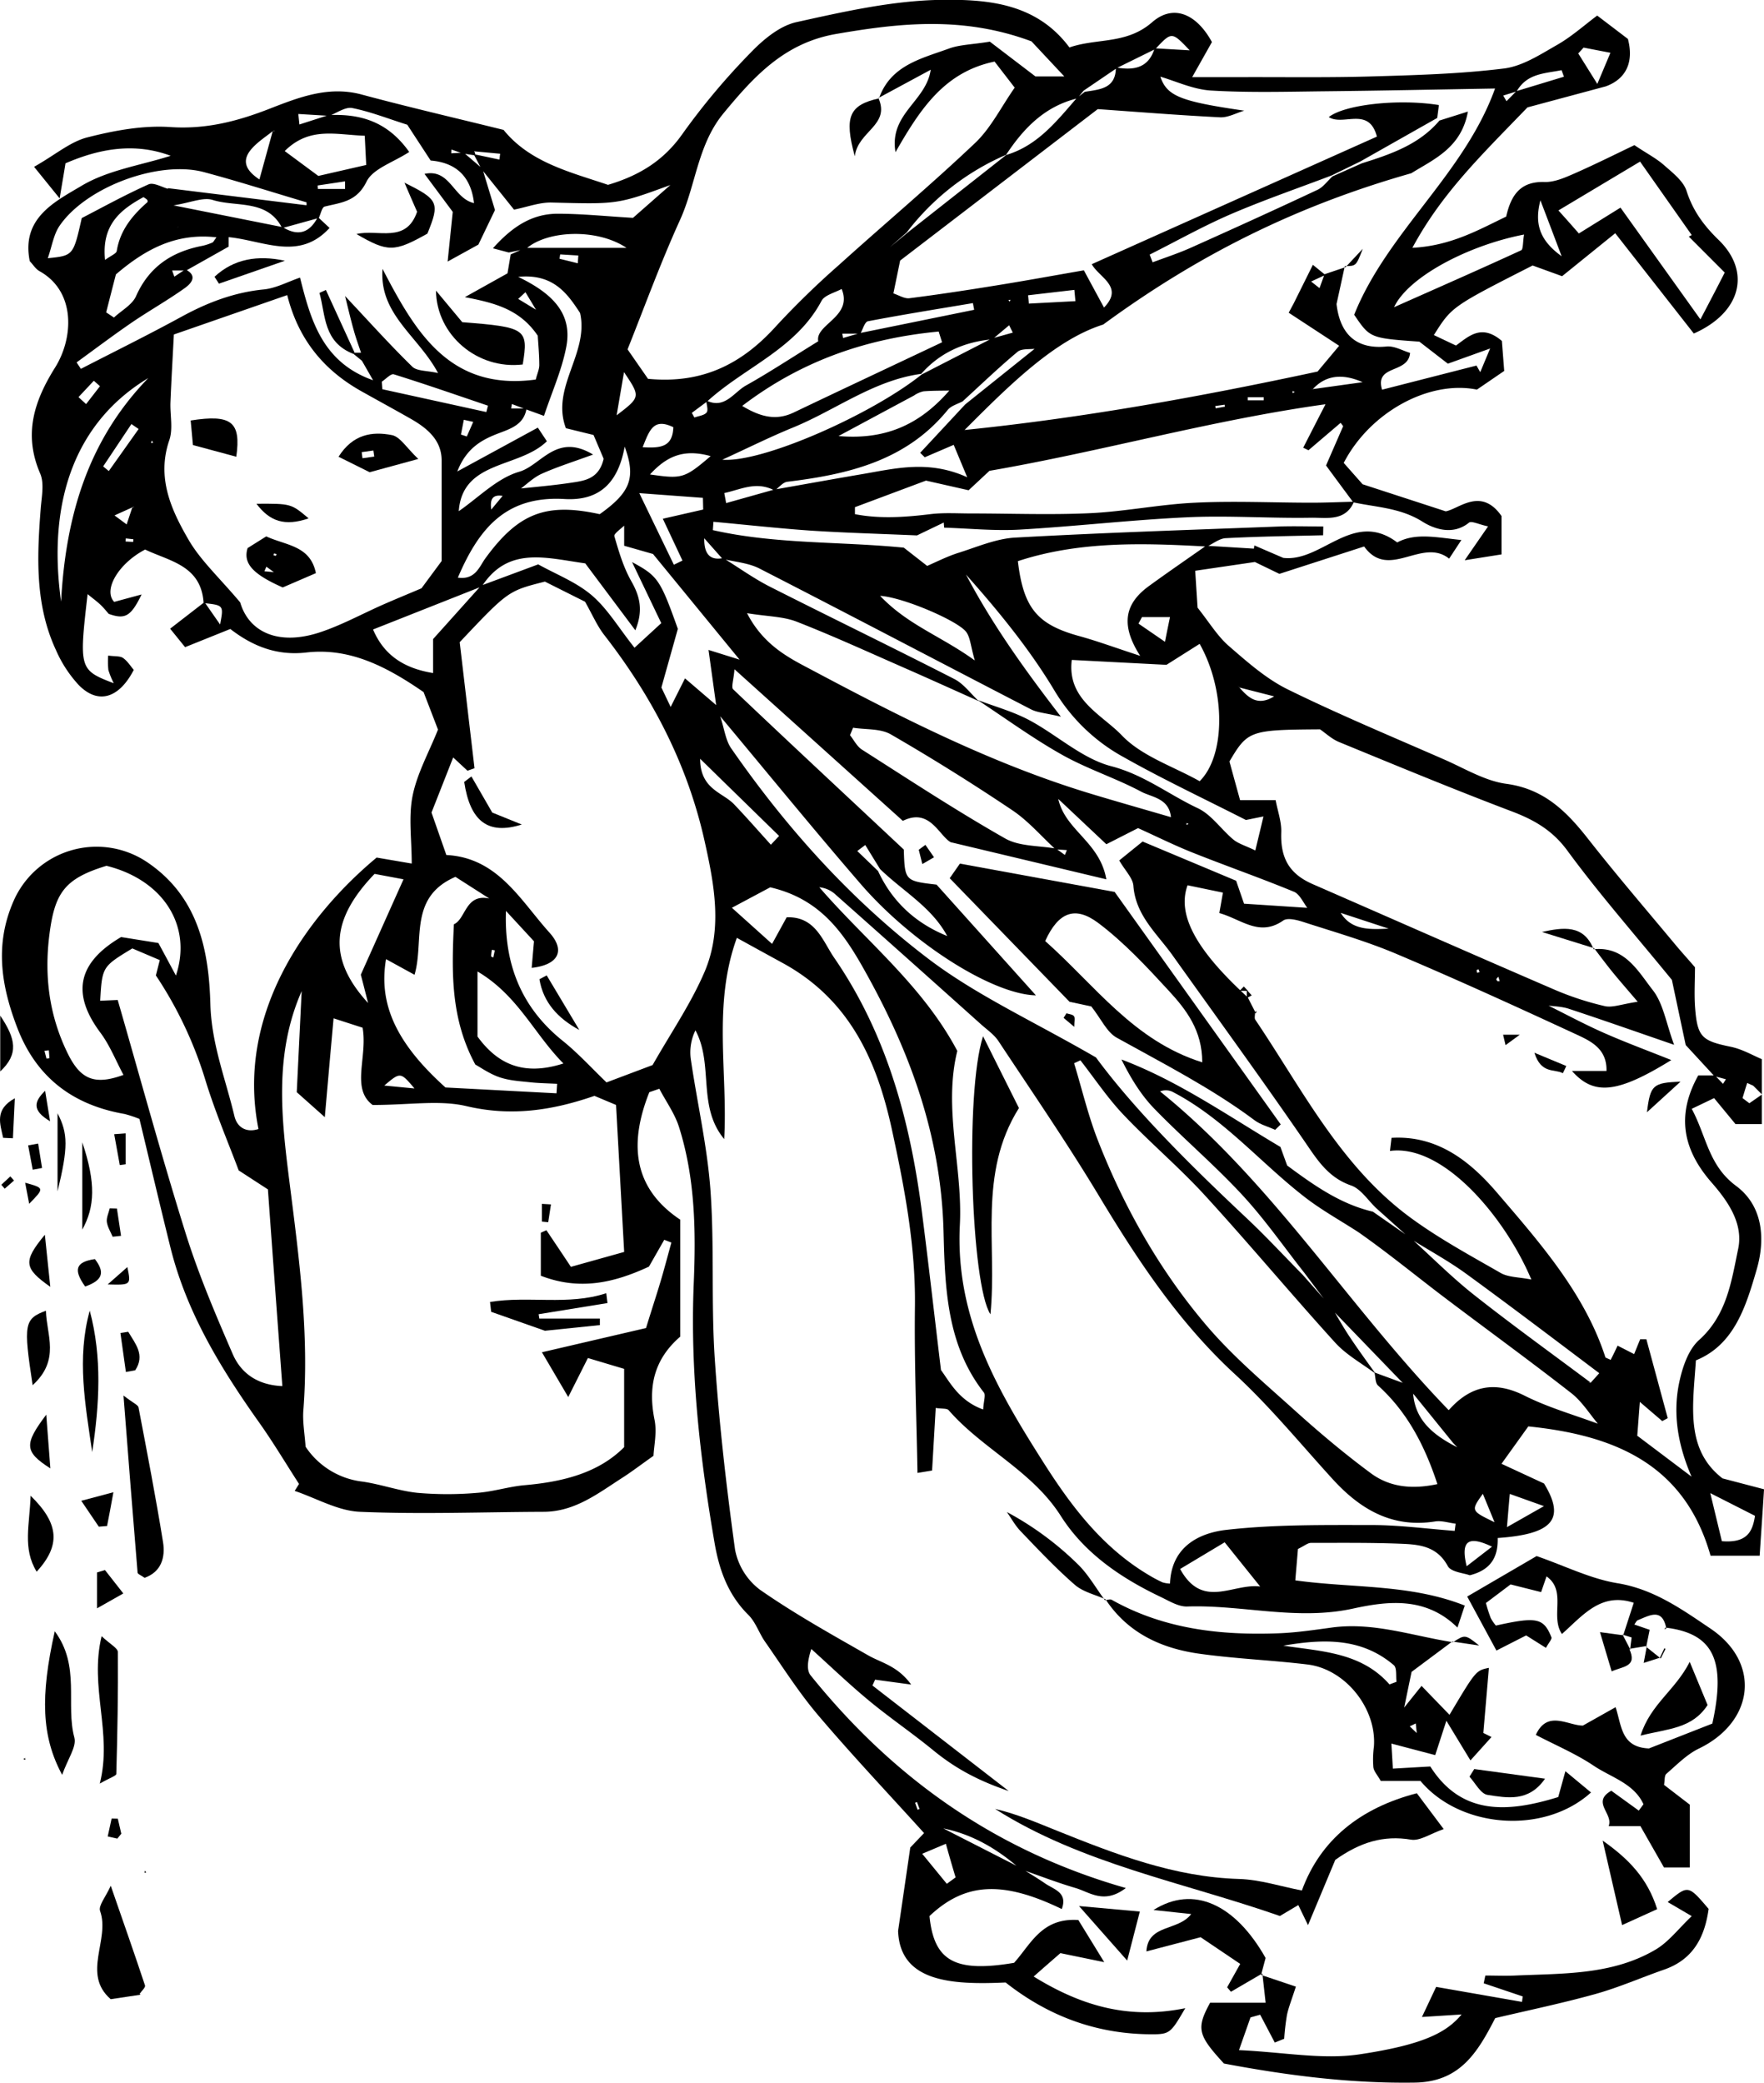 <svg id="Layer_1" data-name="Layer 1" xmlns="http://www.w3.org/2000/svg" viewBox="0 0 603.64 712.66"><path d="M440-1073c8,1.72,16.15,1.87,23.71,6.63,3.87,2.44,10.36,4.81,15.88.34.88-.71,3.4.6,6.55,1.27-2.65,3.82-4.56,6.59-8,11.58l12.6-2v-13.13c-7.06-10.1-14.65-2.34-19.1-1.61l-28.43-9.26-6.47-7.31c9-17.4,29.23-28.39,45.58-25.08l9.34-6.39c-.28-3.66-.58-7.47-.8-10.26-7-6-11.39-1.54-15.71,1.57l-7.56-3.58c6.12-9.72,6.12-9.72,33.79-23.81l10.09,3.66,18.18-14.7,26.89,34.32c16.21-7.16,19.68-21.15,8.52-32-5.1-4.94-8.83-10-11-16.78-1.1-3.43-4.77-6.23-7.71-8.83-2.66-2.35-5.91-4-10.14-6.85-6.27,3-13.33,6.53-20.55,9.71-3.23,1.41-6.81,3-10.19,2.9-8.19-.25-11.44,4.33-13.14,11.84-9.44,4.53-18.89,10-32.09,10.68,10.07-18.72,23.65-31.73,39.38-48.05l26.81-7.2c6.67-2.43,9.73-8,7.56-16.22l-10.51-8c-4.43,3.3-8.74,7.19-13.66,10-5.78,3.3-11.89,7.32-18.23,8.11-14.92,1.85-30.05,2.27-45.12,2.71-14.9.44-29.83.2-44.75.25-5.13,0-10.26,0-16.84,0l6.76-12c-5.22-9.6-13.16-13.16-20.46-6.79-8.8,7.67-18.91,5.37-28.3,8.63-11.29-15.18-28-16.47-43.61-16.29-16.66.2-33.42,4-49.82,7.63-5.77,1.28-11.39,6-15.69,10.47a234.72,234.72,0,0,0-23.23,27.67c-6.4,9.15-14.72,14.32-25.55,17.53-12.91-4.37-26.72-7.63-35.74-18.8-16.61-4.11-32.65-7.82-48.55-12.1-11.4-3.07-21.59,1-31.6,4.89-11,4.29-21.73,7.06-33.87,6.24-9.38-.64-19.2,1.18-28.4,3.53-5.9,1.5-11,6-18.24,10.07L-2.67-1177c1-6,1.53-9,2-12,12.16-5.27,24-7.05,36-2.58-10.25,3.26-21.49,4.89-30.5,10.27s-20.74,11-17.72,25.79c1.1,1.15,2,2.68,3.35,3.43,12.55,7,11.59,23,5.29,33-7.24,11.57-10.84,22.89-5.08,36.24,1.46,3.37.5,7.93.19,11.91-1.29,16.51-2,33,5.21,48.5a42.7,42.7,0,0,0,7.83,12c6.55,6.65,13.7,4.61,18.8-5.22-1.09-1.27-2.14-3-3.66-4.07-1.07-.74-2.8-.5-5.1-.83a29.38,29.38,0,0,0,.06,4.92,28.86,28.86,0,0,0,1.85,4.55c-11.8-4.52-11.91-4.94-8.95-30.49,1.77,1.45,3.15,2.45,4.38,3.61s2.14,2.35,2.84,3.14c5.61,2,7.58.9,11.26-6.64L16-1038.93c-3.92-4.08,1.55-13.22,10.59-17.91,8.32,4,19.22,5.41,20,18.31,6.9.75,6.9.75,5.64,7.33l-5.33-7.66-11.76,9.1,5.12,6.32,15.47-6.22c7.48,5.78,15.78,9.23,26,8.05,14.56-1.68,27.06,4.5,40.14,13.55,1.27,3.29,3.12,8.12,4.93,12.83-3.09,7.75-7.12,14.93-8.68,22.6-1.46,7.21-.31,15-.31,23.24l-12-2.05c-22.86,19-48.46,52.66-40.44,92.89C61-857.15,58-859.3,57.13-863c-3-12.66-7.83-24.55-8.22-38.26-.51-18.26-4-36.77-21.73-48.67A31,31,0,0,0-18.6-936.19c-6.37,14.86-4,28.92,1.5,43.17,6.56,16.9,19,26.25,36.63,29.32A38.68,38.68,0,0,1,24.64-862c3.52,14.64,7,29.45,10.66,44.2,5.56,22.19,17.25,41.28,30.32,59.7,4.83,6.81,9.1,14,13.63,21l-1.49,2.38c7.43,2.5,14.78,6.83,22.3,7.15,20.92.89,41.9.08,62.86,0,10.75,0,18.74-6.38,27.14-11.76,3-1.93,5.85-4.11,10.49-7.4.14-3.26,1.23-8,.35-12.34-2.25-11.13-.27-20.6,8.81-28.45v-40c-16.65-11.12-17.33-26.68-10.59-43.63l3.42-1.18c2.28,4.34,5.25,8.45,6.71,13,5.54,17.46,5.83,35.43,5.07,53.61-1.25,29.87,2.08,59.47,7.14,88.87,1.59,9.24,4.63,17.71,11.56,24.57,2.5,2.47,3.65,6.24,5.72,9.19,5.94,8.49,11.5,17.31,18.18,25.17,11.57,13.63,23.87,26.63,36.22,40.29l-4.72,4.94c-1.43,9.8-2.8,19.17-4.17,28.54.65,17.49,18.35,18.49,36.79,17.64,15.22,12,32.18,17.95,51.15,17.72,5.18-.07,5.75-1.1,10.33-8.92-19.08,3.88-35.26-.57-51.88-10.84,4.15-3.65,6.72-5.89,9.15-8l15,3.09c-3.9-6.36-6.59-10.73-8.86-14.42-12.58-.86-16.28,8.34-22,14.65-20.22,3.4-27.41-.59-28.94-16,12.16-11.48,24.95-12.24,45.27-2.41,2.12-5.69-2.72-6.69-5.66-8.73-2.71-1.87-5.55-3.55-8.34-5.31L299-619.6l-.27-.35.49.62c10.33,2,19,7.11,26.81,14,6.31,2.19,12.55,4.62,18.95,6.5,4.86,1.42,9.73,5.7,17.2,0-45-12.85-79.86-38-107.88-72.79-1.46-1.82-1-5.18.25-9,6.54,5.89,12.89,12,19.65,17.6,7.13,5.91,14.83,11.13,22,17s14.74,10.21,25.9,14l-46.63-36.11c.3-.65.61-1.3.91-2l12.34,1.68c-4.67-6.44-10.18-7.41-14.71-10-12.53-7.15-25.18-14.2-37-22.43a22.41,22.41,0,0,1-8.56-13.77c-3-21.75-5.5-43.62-6.95-65.53-1.26-19.14-.08-38.44-1.47-57.56-1.11-15.11-4.59-30-6.77-45.08a17.12,17.12,0,0,1,1.64-9.5c6.32,11.79.53,26,9.84,37.21,1.29-22.76-4-45.9,4.33-68.86q7.78,4.29,15.57,8.55c22.64,12.32,32.23,32.85,37.46,56.93,4.38,20.13,8.18,40.1,7.91,60.82-.24,18.74.54,37.49.87,56.8l5-.82c.42-7.17.82-14.17,1.24-21.41,2.16.33,3.83.08,4.43.76,11.59,13.31,28.54,20.71,38.39,36.21,8.1,12.75,20.59,21.24,34.24,27.73,2.88,1.37,6,3.34,9,3.24,18.85-.64,37.38,4.89,56.61.74,11.54-2.5,24.85-4.4,35.87,6.46,1-3,1.66-5,2.51-7.52-18.86-7.45-38.37-5.89-58-8.63.4-4.71.68-8,.91-10.74,2.28-1.11,3.35-2.07,4.42-2.08,10.08,0,20.17-.11,30.24.27,6.4.25,12.78.58,16.61,7.66,1.12,2.08,5.54,2.39,7.52,3.15,7.71-1.92,9.71-6.77,9.56-12.75,19-1.31,23.25-6.55,15.86-18.65L490.73-744l9.18-12.79c29.49,3,53.49,12.91,62.36,44.24h16.8c.51-7.7,1-14.63,1.5-22.73L566.37-739c-12.76-9.87-10.17-24.65-9.11-40.39,13.11-5.31,17.11-18.44,20.74-30.9,3-10.15,2.46-21.79-7-28.8s-10.14-17.05-15.17-26.37l7.65-3.67,7.34,8.9h9v-22.23c-2.84-1.16-6.6-3.4-10.66-4.24-9.7-2-11.36-3.26-12.15-13-.39-4.79-.07-9.63-.07-14.2-2.57-3-4.71-5.33-6.75-7.79-10-12-20.2-23.88-29.84-36.17-7.38-9.39-15.07-17.09-28-18.82-7.29-1-14.18-5.23-21.14-8.28-17.92-7.85-36-15.38-53.57-24-7.4-3.64-13.9-9.4-20.21-14.88-3.89-3.37-6.64-8-10.7-13.11-.2-3.15-.48-7.4-.81-12.63l20.42-3,8.39,4.06,29-9.37c8.41,11.72,19.78-3.25,29.09,4.16l4.18-6.37c-8.53-.88-15.66-2.57-21.95.83-15.07-11.36-25.77,6.85-39,5.28l-9.88-4.26-.16,1.1-16.36-1c-6.52,4.59-13.11,9.1-19.55,13.79-7.74,5.63-10.23,12.7-3,23.9-8.72-2.86-14.52-5-20.47-6.66-14.57-3.93-19.47-9.43-21.39-25.75,21.08-6.92,42.87-6.2,64.71-5,2.13-1,4.22-2.74,6.39-2.86,11.11-.58,22.23-.74,33.35-1l.06-3c-5,0-10-.17-15,0-30.15,1.15-60.3,2.12-90.42,3.8-6.57.36-13,3.19-19.45,5.22-3.77,1.19-7.32,3-10.68,4.47l-8-6.25c-21.87-2.16-43.94-1.14-65.34-6l.2-2.85c11,1,22,2.23,33,3,11.65.77,23.32,1.08,36.65,1.66l9.18-4.41c0,.59.09,1.17.13,1.76,8.58.26,17.2,1.15,25.74.67,19.21-1.1,38.37-3.35,57.59-4.23,14-.64,28.14.4,42.21.16,5.28-.08,11.72,1.4,14.71-5.48-4.84.12-9.67.34-14.5.34-13.29,0-26.61-.65-39.86,0-12,.55-23.86,3-35.84,3.58-13.61.64-27.28.1-40.93.1-4.63,0-9.3-.32-13.87.24-8.73,1.06-17.32,1.65-25.79,0l0-2.39,24.31-9.09,14.59,3.3,7.13-6.65c38.8-6.7,75.92-17.35,115-22.78-3.09,6-5.36,10.44-7.63,14.87l1.8.87,11-9.38.87,1.14-5.86,13.45C434-1081.08,437-1077.06,440-1073ZM146.77-935.3l-2.53-2.15c-8.12-1.66-7.91,7.06-12,8.84-.8,16.75-1.07,32.4,7.33,48,2,1.11,5,3.25,8.39,4.38s6.87,1.3,10.35,1.68c3.07.33,6.17.37,9.26.53l-.21,3.25-38-2c-16.67-15-23-28.38-20.34-43.91l9.75,5.35c3.42-11.49-2.24-26.49,14-33.51l11.44,7.32c.75.81,1.49,1.63,2.24,2.45l3.41,1.67,9.79,10.61c-.26,3-.52,6-.79,9.09,9.11-1,11.69-5.86,6.06-12.09-10-11.13-17.68-25.63-35.26-26.53-1.88-5.39-3.45-9.86-5.08-14.52,2.52-6.39,4.91-12.48,7.42-18.86l4.89,4.54,2.41-.85c-1.73-14.73-3.46-29.46-5.07-43.13,16.57-17.54,16.57-17.54,29.16-20.73l13.73,6.88c2.56,4.51,4.14,8.26,6.55,11.36,16.44,21.13,28.52,44.31,34.37,70.58,3.35,15,6.23,30.26-.08,44.87-4.67,10.84-11.48,20.75-17.72,31.74l-15.77,5.94c-5.1-4.89-9.72-10-15-14.24-14.46-11.6-20.14-26.77-19.39-44.83ZM559.29-736.62l2.43,2.43,15.76,8c-.81,5.12-2.45,9.41-11.34,8.68-1.28-5.32-2.69-11.15-4.09-17l-2.42-2.44-3-2L537.33-753.5l-13.06-4c-8.56-3.21-17.48-5.71-25.6-9.79-10.11-5.08-18.39-3.63-26,4.95-34.44-35.57-60.27-78-98.78-109.08a5.36,5.36,0,0,1,4.13.07c17.56,9.05,30.16,24.32,45.49,36.17,5.77,4.46,12.22,8,18.36,12,9.44,6.62,18.44,13.94,27.66,21,15,11.39,30.24,22.41,45.08,34,3.73,2.9,6.34,7.24,9.47,10.92l13.08,4.08c.31-4,.61-8.09.91-12l7.67,6.57,1.88-1-7.31-27-2.13,0c-.68,1.69-1.37,3.37-2.06,5.08l-5.66-2.9c-1,2.15-1.67,3.52-2.38,4.87,0,0-.69-.31-1.77-.81-7-21.69-22.26-39.09-37-56.27-8.65-10.12-19.94-19.87-36.21-18.89-.18,1.51-.35,2.92-.53,4.48,18.37-2.49,39.55,23,48.37,44-4.26-.85-7.83-.73-10.48-2.24-10.45-6-21.1-11.77-30.77-18.86-24-17.58-37.09-43.91-53.2-67.79-.38-.56-.08-1.57-.1-2.37l.36.28q-1.42-2.76-2.83-5.54l-2.54-2.39c-15.64-14.86-21.6-26.29-18.08-36l12.1,2.51c-.47,2.71-.8,4.57-1.23,7,7.6,2.13,13.69,8.26,21.87,2.55,1.5-1.05,4.79-.18,7,.54,10.61,3.43,21.39,6.51,31.63,10.84,20.58,8.7,40.93,18,61.19,27.37,5.09,2.37,11,4.88,10.8,12.72H514.84c7.54,8.54,15.59,7.65,34-3.72-8.21-3.28-15.56-6-22.7-9.14-6.86-3-13.49-6.6-20.23-9.93l-5.31-2c-.85-.47-1.69-.94-.71-.39l.31.77,5.4,1.94c2.71.37,5.56.35,8.13,1.19,11.49,3.78,22.91,7.81,36.07,12.34-2.74-7.39-3.68-14.07-7.28-18.69-5.06-6.47-9.61-15.12-20.31-14l.27-.29c2,2.63,4,5.31,6.08,7.89,2.32,2.86,4.76,5.63,8.78,10.36-5.57.82-8.64,2.1-11.27,1.49a100.72,100.72,0,0,1-17.19-5.62c-27.63-11.92-55.16-24.07-82.73-36.11-8.07-3.52-11.09-8.93-10.79-17.76.13-3.6-1.23-7.25-1.92-11H401.27q-1.86-6.74-3.64-13.22c6.26-10.57,7-10.84,31-11,1.88,1.28,4,3.31,6.5,4.34,19.64,8.07,39.26,16.21,59.11,23.73,7.73,2.93,14,6.53,19.11,13.54,10.65,14.51,22.57,28.08,35.69,44.13,1.3,6.13,3.21,15.15,4.73,22.3l9.82,10.64,3.94,1.07-1,1.56-2.75-2.88h-5.72c-7.61,13.66-5.24,25.43,4.57,36.65,5.56,6.35,10.91,14,9.1,22.66-2.3,11-3.84,22.68-13.39,31.23-3.68,3.3-5.69,9.34-6.78,14.48-2.44,11.48-.14,22.64,4.66,33.29ZM-11.16-891.16l.8.4-.5-.66-.38-.83ZM476.85-749l-3.09-1.61c-7.19-3.95-12.85-9-13.29-18l-2.59-2.73-10.62-3.91c.38,1.52.25,3.59,1.22,4.46,9.91,9,15.89,20.29,20.32,33.74-8.26,1.79-16.12,1.24-22.82-3.75-9-6.66-17.55-13.85-25.84-21.33-10.45-9.43-21.36-18.6-30.42-29.27-15.92-18.73-28-40.1-37-63-3.4-8.63-5.53-17.76-8.24-26.66l2.16-1c4.85,6.21,9.25,12.83,14.64,18.52,9,9.5,19.07,18,27.9,27.63,15.17,16.57,29.55,33.85,44.66,50.48,3.85,4.23,9.19,7.13,13.84,10.64-3-4.17-6-8.29-8.84-12.55-2.11-3.16-4-6.49-5.91-9.75L422.7-808.67c-6.38-6.47-12.56-13.16-19.18-19.38-19.38-18.22-38.22-36.9-51.57-55-21.45-12.42-40.9-21.23-57.46-33.84-26.3-20-48.43-44.65-67.34-71.9-1.94-2.78-2.33-6.63-3.78-11,16.69,20,32,38.76,47.87,57.15,17.56,20.42,45.21,38,60.17,38.35l-34-37.89c-10.8-1.25-10.87-1.32-11.21-12C266.43-972.72,247-990.77,227.82-1009c-.75-.7.14-3.14.44-6.88L285.87-964c9.21-4.55,12.33,5,16.36,7.3L355.5-944c-2.2-12.82-14.06-16.73-16.44-27.5L355.51-956l10.85-5.52c6.31,2.85,12.42,5.9,18.74,8.41,11.5,4.58,23.2,8.66,34.63,13.38,2,.84,3.19,3.8,4.75,5.77l10.8,1.31,16.85,5.53c-6.42.29-12.94.69-16.66-5.79l-10.73-1.3-22.11-1.45-2.71-7.85-32-13.42-8,6.47c2,3.47,4.64,6,4.85,8.68.76,10.12,8,16.27,13.31,23.67,15.09,21.16,30.39,42.17,45.12,63.57,4.38,6.38,8.09,12.53,16.05,15.3,3.38,1.17,5.79,5.11,8.64,7.79l11.55,10.36c6.39,4,13,7.57,19.11,12C493.87-797.94,509-786.44,524.19-775l-3.05,3.38-.69-.15.88.06c-13.36-10-26.91-19.75-40-30.09-7.61-6-14.48-12.95-21.69-19.47l-12.92-9c-11-2.57-20-8.88-29.34-15.81l-2.3-6.34c-18.21-10.81-34.95-22.58-54.4-29.93,3.15,6.35,6.68,12.14,11.29,16.88,9.75,10.05,20.5,19.16,30,29.42,7.75,8.36,14.29,17.83,21.37,26.8l9.35,12.45,24.94,25.84,2.57,2.58,14,17.28,2.31,2.39.33.75ZM248.54-949.85l-.59-.29.27.62c.41.26.83.51,1,.62Zm19.64-198.08,2.3-2.73,16.73-14.71a85.07,85.07,0,0,1,34-26.55c6-9.11,13.27-16.6,24.35-19.3l2.18-2.65,11.44-7.78,13.1-6.46c5.61-6,5.61-6,11.75.44l-12-.69c-2.1,6.86-7.23,7.61-13.26,6.54,0,7.34-5.56,7.52-10.64,8.35l-2.73,2.12c-6.89,7.93-13.43,16.3-24.15,19.49l-33.91,26.7L270.17-1151l-2.32,2.71-3.07,1.94c4.41,9.85-9,12.35-7.86,18.24-9.26,5.71-16.84,10.72-24.74,15.14-4.2,2.35-7.28,8.23-13.59,5.1.09,1.41.78,3.3.13,4.13-.81,1-2.74,1.19-4.18,1.72-.29-.53-.58-1.06-.88-1.59l5.29-3.94c12.8-11.7,30.38-17.92,39.1-34.4,1.08-2,4.64-2.8,7.05-4.15Zm-104.63,11.86.39.26c.17.56,0,0-.16-.52l-2.72-2.14-6.82-4.14,2.49-2.29,4.05,6.72Zm-53.9,250.16h.65l-.37-.24.16-.57Zm-71.8-281.32-.38.27.67-.53,1.52-1.44Zm111.53,92.11,5.24-2.19c2.52-1.84,4.83-4.17,7.61-5.43,5.1-2.3,10.48-4,17.64-6.6-12.57-7.61-17.74,3.7-25.28,5.88s-14,8.89-20.68,13.49c1.26-17.5,20.66-14.61,30.15-23.93l-3.09-4.66-27.56,15c3.25-8.39,8.89-11.1,14.7-13.27,4.28-1.6,8.16-3.16,9-8.29h-5.27l.24-1.52,4.72,1.78,6.27,2.28c2.71-8.16,6.15-15.76,7.65-23.72,2.21-11.7-5.29-18.43-16.47-23.85,11.91-1.16,16.73,5.54,21.17,12.36,3.13,13.84-10.1,25.47-4.85,39.43l9.46,2.32c1.38,3.23,2.59,6.09,3.46,8.14-1.64,7.1-6.77,7.54-11.48,8.25-5.86.88-11.78,1.36-17.68,2l-5.21,2.21-4.31,5.18-.49.24.79.07C144.6-1073.28,144.77-1076.06,149.38-1075.12Zm-136.21,21.4.54-.72-.87.39c-.49,2.67-1,5.33-1.45,8l-.36.18.71-.33C12.22-1048.71,12.69-1051.21,13.17-1053.72Zm9.27-17.66.48-.14-.77.4-1.89,5.68-4.15-3.08Zm112.79-121,4.26.66a1.45,1.45,0,0,0-1-1.76l.14.32,9.44.88-.25,2-8.82-1.87,2.73,5.17,11.09,13.83c4.45-.88,8.68-2.53,12.87-2.43,22.39.56,22.39.71,40.63-6l-12.79,11.24c-9.31-.55-17.54-1.41-25.77-1.41-8.72,0-15.49,4.34-22.16,11.83l5.42,1.43,5.88-1.22c7.11-6.34,24.19-7.18,34.42-.36H156.68l-5,2.24c-.39,2.33-.79,4.66-1.1,6.48L136-1143.21c9.92,1.93,18.74,4,24.94,13.2.17,2.82.52,6.41.53,10,0,1.51-.72,3-1.22,5-29.54,4-41.25-16.4-52.43-37.87-1.18,15.62,12.21,22.92,19,35.64-3.84-.87-7.22-.62-8.82-2.18-7.5-7.31-14.51-15.13-23-24.17,1.16,4.72,2,8.29,3,11.82.72,2.61,1.66,5.15,2.51,7.72l.21,2.53c1.12,1.94,2.23,3.89,3.87,6.75-17.31-6.12-21.33-20.5-25-35.13-4.18,1.42-8.19,3.63-12.38,4.05-10.21,1-19.35,4.51-28.25,9.38-11.32,6.19-22.9,11.89-34.36,17.8-.49-.74-1-1.48-1.46-2.22,6.34-4.6,12.6-9.33,19.07-13.76,5.9-4,12.18-7.54,18-11.7,2.06-1.47,4.55-4.15.14-6.36l-3.77,2.49-.75-2.11h4.83l14.51-8.17v-3.24c12,1.19,24.1,8.26,34.52-3.15l-4-3.74c-2.78,5.42-6.75,6.74-12,3.47l-37.39-7.45c5.89-.93,10.12-2.89,13.4-1.86,8.13,2.56,18.69-.37,23.78,9.64l12.54-3.47c.65-1.35,1.07-3.67,2-3.9,5.65-1.42,10.93-1.61,14.33-8.54,2.2-4.47,9.18-6.59,14.61-10.15-7.44-10.49-16.8-13.11-27.58-12.62l-10,3.22c-.13-1.2-.25-2.4-.37-3.6l10.57.64c2.65-1,5.52-3.13,7.88-2.67,6.19,1.23,12.15,3.6,18.83,5.71l8,12.25c7.93.66,13.69,4.71,14.84,14.57-7.15-1.61-8.12-11.9-16.94-10l9.66,13c-.55,5.33-1.1,10.69-1.75,17l10.52-5.8,5.68-11.82c-1.57-5.16-2.93-9.67-4.3-14.18l-6.39-5.47-4.27.23.06-1.3Zm265.92,182.78,11.79,3c-5.87,3.58-9,.23-12.06-3.21l-.38-.38Zm94.68-204.1-3.39,3.44-1.12-1.93,4.6-1.42c3.54-6.25,9.72-6.11,15.37-7.27l.81,2.24Zm-69.94,102-.6.08.92-.16c4.71-5.08,10.59-5.15,17-2.33Zm67.45,377.93,11.92,4.26-12.66,7.19c.49-5.85.73-8.77,1-11.68l-.67-.44ZM70.53-1200.23l.53.27-.77-.21-4.6,16.68c-5.85-3.84-5.53-7.31-2.47-10.7C65.32-1196.51,68.07-1198.24,70.53-1200.23Zm246,71.44,5.72-4.8c.41.84.83,1.68,1.25,2.52l-7.18,2-24,12.32c-17,13.64-54.53,30.31-68.21,29.16,9.12-4.18,16.43-7.83,24-10.93,14.73-6,27.72-16.23,44.05-18.44C298.56-1124.23,306.85-1127.89,316.49-1128.79ZM442.93-1189l-10.05,4.47c-1.7,1.57-3.14,3.67-5.13,4.6-14.37,6.75-28.81,13.31-43.3,19.8-4.27,1.91-8.74,3.37-13.11,5l-1-2.64c9.23-4.64,18.27-9.73,27.74-13.82,11.32-4.87,23-8.88,34.52-13.26l9.79-4.77,26.35-14.91.57-4.41c-13.75-2.22-32.25-.19-37.68,4.12,5,3.15,13.71-3.78,16.47,6.67l-97.59,43.67c2.65,4.66,11.1,7.72,4.2,14.83-2.47-4.56-4.75-8.77-6.89-12.74-10.87,1.89-20.34,3.62-29.84,5.15-9.93,1.61-19.87,3.13-29.85,4.4-1.69.22-3.57-1-5.49-1.65.88-4.26,1.59-7.76,2.31-11.24l67.62-51.82c13.14.92,27.48,2.08,41.85,2.8,2.72.14,5.52-1.47,8.29-2.27-21.9-3.17-26.45-5-28.72-11.63,5.21,1.5,11.2,4.37,17.33,4.74,13.11.78,26.29.39,39.45.25,18.82-.2,37.63-.6,57.76-.94-10.55,29.32-36.82,49-48.21,77.41,5.42,8,5.42,8,22.31,9.21l9.75,7.54,14.46-5.2-3.38,8.1-1.29-2.26-32.31,8.26c-2.59-8.77,9-5.29,9.58-12.6-2.47-.71-5.37-2.45-8.07-2.18-11.23,1.11-16-5.2-17.09-14.53q1.43-6.5,2.84-13l.28.36-7.22,2.44-1.72,4.75-2.88-2.26,4.87-2.25c-1.13-.91-2.26-1.83-4.26-3.47L419.59-1141l-1.68,3.12,17.27,11.31-7.39,8.82c-40.65,8.73-80.43,15.89-120.79,20,15.62-15.68,31.05-30.91,47.45-36.09,34.88-25.58,68.79-41.36,105.42-51.77,7.72-4.81,17.11-8.66,19.37-21.1l-9.74,3.07C462.53-1195.39,452.79-1192.1,442.93-1189ZM331.7-1125.6c0-.65-.06-1.3-.06-1.41s-.1.56-.2,1.1l-24.22,19.4-15.42,16.57,1.58,1.52,9.9-4.25c1.42,3.42,2.64,6.35,4.62,11.09-13.23-6-24.58-3-35.93-1.07-10.07,1.71-20.13,3.54-30.2,5.31l-16.36,4.6-.64-3.43c5.62-1.19,11-4.23,17.25-.85,1.4-1,2.71-2.76,4.22-3,20.88-2.54,40.76-7.13,55-24.61,1.15-1.41,3.36-2,5.08-2.91,6.25-5.7,12.35-11.58,18.85-17C326.62-1125.7,329.48-1125.27,331.7-1125.6ZM278.06-947.53c7.75,7.56,17.67,13,23,22.94-10.9-4.42-18.83-11.78-23.68-22.26l-7.1-6.83,2.73-2.06ZM271-1130.88l-5.57,1.66-.28-1.5h6.18c.85-1.47,1.5-4,2.59-4.24,11.94-2.28,23.94-4.2,35.93-6.21.14.77.29,1.53.43,2.29Zm31.17,19.63.06-.74-.18.44c-9.48,11-20.93,17.37-38.19,15.87,9.87-5.3,17.83-9.59,25.8-13.85a9.3,9.3,0,0,1,3.25-1.45C296-1111.24,299.06-1111.18,302.15-1111.25Zm-111.68,18.68c4.14,11,2.39,16-8.35,23.63-18.51-4.07-27.9-.27-39.13,15.11-2,2.73-3.4,7.47-9.41,6.6,7.16-16.73,16.34-28.08,36.49-26.9,12.65.75,18.72-6.31,20.74-18.78l-.75-.2ZM34.39-1180.5c-.13.7-.26,1.39-.17.9l.53-.58c-2.36-.61-5.26-2.4-7-1.62-8.28,3.71-16.25,8.13-22.85,11.53C2-1157.42,2-1157.42-6.72-1156.53c1.44-4.18,2-8.12,4-11.06,9.06-13.29,33.9-22.54,49.39-18.41,11.8,3.15,23.44,6.88,35.15,10.35l0,1Zm303.94,226c-5.86-1.07-12.56-.69-17.45-3.48-16.71-9.5-32.81-20.07-49-30.4-1.72-1.09-2.75-3.27-4.09-4.94l1.05-2.55c4.35.69,9.37.22,12.94,2.29q21.19,12.26,41.54,25.94c5.48,3.67,9.92,8.89,14.83,13.41L342-954l-.68,1.67Zm-196.79-90-16.42,18.3v11.62c-10.08-1.63-16.86-6.22-20.54-14.91l37.21-14.72c9-13.86,21.93-9.77,35.4-7.9l17.14,22.9c2.76-6.76,1.6-11.57-1.37-16.79-2.68-4.73-4.28-10.13-5.8-15.4-.25-.88,2.37-2.59,3.66-3.92l-.19-1.12-.12.84v7.46l9.87,2.82L230-1019.17l-10.62-3.32c.93,6.77,1.65,11.93,2.61,18.87l-10.66-9.14-4.91,9.78-3.17-6.65c2.31-8.25,4.13-14.7,5.63-20.07-6-16.82-6.81-18.08-15.67-22.85,3.44,7.19,6.54,13.68,10,20.89l-9.16,8.42c-5.5-6.93-9.26-13.37-14.62-17.94s-12.26-7.19-18.33-10.59Zm82.62-9.16c4.23,1.06,8.86,1.37,12.64,3.31,31.05,15.91,61.93,32.17,92.93,48.19,2.19,1.13,4.91,1.24,10.23,2.51-13.13-17-23.81-32.17-32.49-48.65,11.17,12.56,21.81,25.56,30.34,39.81a62.71,62.71,0,0,0,23.88,22.83c13.1,7.39,26.75,13.81,41.58,21.36l6-1.21c-1,4.31-1.79,7.47-2.78,11.64-3.48-1.68-5.82-2.32-7.51-3.73-4.18-3.47-7.49-8.53-12.19-10.74-9.87-4.64-18.39-11.44-29.56-14.35-10.08-2.62-18.64-10.76-28.2-15.83-5.53-2.93-11.73-4.62-17.63-6.87,9.66,6.34,19,13.2,29.07,18.84,8.64,4.85,18.27,7.92,27,12.58,3.58,1.9,9.5,2.2,10.15,8.71-9.76-2.86-18.84-5.42-27.87-8.16-33.57-10.22-64.69-26.07-95.48-42.46-7.63-4-16.12-8.34-21.71-19.18,7.08,1.14,12.38,1.11,17,2.91,12.59,4.92,24.9,10.58,37.28,16,8.36,3.67,16.66,7.44,25,11.17-2.76-2.56-5.12-5.9-8.34-7.55-20.9-10.7-42-20.91-63-31.54-5.59-2.83-10.73-6.55-16.08-9.86-4.87,1-6.6-1.86-6.5-6.76Zm53.35-157.7,17.9-9.66c-1.58,10.9-14.29,15-12.05,28.2,8.46-14.76,16.72-27.43,33.9-31l6.89,8.92c-4.67,6.67-8.15,13.82-13.55,18.94-15.12,14.35-31.13,27.77-46.61,41.76a287.79,287.79,0,0,0-21.32,20.73c-11.46,12.75-24.94,20.06-44,18.21l-7-10.08c5.69-14.22,11.25-29.55,18-44.38,5.41-12,6-25.71,14.86-36.43,10.41-12.61,20.81-24,38.36-27.09,22-3.82,43.68-6.18,67,2.5l11.23,12h-9.88l-15.6-11.9c-6,1-10.2,1-13.91,2.34-9.48,3.46-20,5.71-24,17ZM101-893.22c1.78,10.06-4.09,20.84,3.44,26.44,12.78,0,22.92-1.77,32.12.4,15.27,3.61,29.39,1.47,43.78-3.52l7.39,3.11c.95,17.26,1.85,33.46,2.78,50.3l-18.23,5.1c-3-4.54-5.7-8.54-8.38-12.54l-1.91.86v14.72c13.25,5.14,25,2.46,37-3.12l5.24-9.18,2.44.95c-1.21,4.35-2.35,8.73-3.63,13.06-1.42,4.78-3,9.52-5.05,16.19l-35.62,8.29,9,15.32c2.8-5.54,4.71-9.33,6.73-13.35l12.4,3.71v26.79c-8.75,8.8-20.86,11.85-33.92,13-5.51.47-10.9,2.25-16.4,2.64a118.08,118.08,0,0,1-20.34,0c-6.36-.65-12.54-2.94-18.89-3.85a27.15,27.15,0,0,1-19.46-11.94c-.3-4.47-1.07-8.51-.76-12.47,2.05-26.18-1.46-52-4.72-77.85-2.79-22.07-5.36-43.92,4.14-65.58-.54,11.2-1.09,22.4-1.68,34.58l9.6,8.55c1.1-12.57,2-22.79,3-33.82ZM377.29-703a10.72,10.72,0,0,1-2.55-.42,44.36,44.36,0,0,1-4.26-2.24c-15.75-9.21-26.44-23.05-36.09-38.17-16-25.15-30.66-50-29-82,1-19.74-5.77-39.7-.88-59.45-11.93-22.49-31.35-37.66-47.22-56a9.62,9.62,0,0,1,5.18,2.17q25.14,22.3,50.16,44.74c2.08,1.86,4.52,3.52,6,5.79,11.47,17.34,23.25,34.51,34,52.32,13.41,22.31,27.53,43.8,46.94,61.66,12,11.07,22.45,23.88,33.52,36,9.42,10.28,20.32,16.65,34.95,14.33,2.22-.35,4.63.48,7,.77l-.32,2.46c-9.49-.71-19-2-28.46-2-16.45,0-33-.21-49.31,1.61C387.06-720.39,377.75-715.5,377.29-703ZM121.15-1043.58c-4.92,2.09-9,3.76-13,5.52-7.3,3.21-14.36,7.12-21.89,9.59-14.35,4.69-24.25-.34-27.14-10.28-7.21-8.57-13.55-14.34-17.66-21.42-6-10.32-11-21.3-6.59-34.14,1.33-3.92.2-8.65.38-13,.3-7.47.75-14.93,1.17-23.12l38.79-13.48c3.84,15.3,12.6,25.73,25.39,32.91,5.6,3.14,11.25,6.21,16.83,9.39s10.59,7.24,10.62,14.22v34.48Zm-47.61,273c-8.61-.37-14.18-4.47-17-11-5.87-13.54-11.68-27.2-16.08-41.25-8.33-26.61-15.65-53.53-23.26-79.88l-6,.26c.69-11.64.69-11.64,11-17.9l9.4,4-1.34,5.24a136,136,0,0,1,17,36c3.39,11,7.95,21.66,11.34,30.72l10,6.5C70.23-815.33,71.87-793.14,73.54-770.57ZM18.36-924.24c-15,8.82-17,19.44-7.07,32.74,3.22,4.31,5.24,9.51,7.88,14.43-9.8,3.57-14.63,1.62-19-7.19-6.41-13-8.18-26.58-6.32-41,1.83-14.13,5.18-19,19.51-23.36,19.42,4.83,29.44,20.53,23.76,37.56-2.14-4-4.25-7.93-6-11.14ZM298.92-776.07c-2.43-20.18-4.36-37.32-6.57-54.43-4-30.87-12-60.48-29.87-86.5-4-5.76-6.44-14.36-16.36-14l-5,9.1-13.75-12.36,13.12-7c16.55,3.84,24.61,14.72,32,27.92,15.82,28.09,26.46,57.13,27.31,89.82.5,19.07,1,38.8,13.8,55.13.68.86-.07,2.84-.24,5.81C305-765.58,301.83-772.18,298.92-776.07Zm44.76-243,32.4,1.68,11.36-7.18c9,16,8.85,38.27,0,47-9-5.07-19.77-8.51-26.62-15.67S342-1005.5,343.68-1019.06ZM558.8-1135.6l-27.35-38.24L517.21-1165c-2.29-2.59-4.39-5-7-7.88l27.94-16.71,17.68,25.14-1,.52,12.29,12.31C564.43-1146.33,562.43-1142.52,558.8-1135.6Zm-260.66,4.16c.38,1.23.77,2.45,1.15,3.68-16.9,8-33.83,15.94-50.7,24-6.05,2.9-11.38,1.58-17.69-2.23C251.52-1121.71,273.91-1129.13,298.14-1131.44ZM140.32-890.2v-22.26c13.86,8.19,19.27,21.25,29.4,31.48C155.94-876.54,147.1-880.88,140.32-890.2Zm-37.44-11.46c-13.73-15-12.91-28.47,2.22-44.2L115-944c-5.18,11.56-10,22.34-14.61,32.64C101.35-907.7,102.11-904.68,102.88-901.66ZM27.66-1115.52c-20,20.66-28.19,45.92-29.84,76.5C-7.12-1074.53,3.44-1100.93,27.66-1115.52Zm470.79-49.11c-.45,2.65-.26,5.05-1,5.39-13.87,6.39-27.84,12.53-43.48,19.47C458.71-1150,479.1-1160.9,498.45-1164.63Zm-412.6-20.06-11.5-8.51c8.51-8.45,17.48-5.57,27.39-5.24.18,3.63.34,6.81.5,10ZM380.76-708,396-717.13,408.15-702C398.75-703.2,388.46-694,380.76-708ZM51-1163.68c-.91,1.2-1.08,1.66-1.39,1.78a18,18,0,0,1-3.39,1.12c-10.42,2-18.24,7.09-22.74,17.22-1.33,3-5,4.92-7.56,7.33L13.25-1138c1.21-4.74,2.42-9.47,3.34-13C27.11-1160,37.49-1165.2,51-1163.68ZM278.1-1041c8,.52,26.76,8.62,29.49,12.4,1.36,1.89,1.47,4.68,2.9,9.71C298.88-1027.29,287.57-1031,278.1-1041Zm-60.64-33.53.09,4-13.81,3.15,6.72,14.31-2.94,1.43c-3.6-7.46-7.21-14.92-11.83-24.5Zm-109.7-37.17-.18-2.59c1.38-.89,3.09-2.82,4.1-2.51,10.81,3.37,21.5,7.1,32.23,10.73-.19.72-.37,1.45-.56,2.18ZM243.53-958.84l-2.82,3c-4.18-4.61-8.28-9.31-12.58-13.82-3.9-4.11-11.61-5.11-11.63-15.59Zm-23.39-130c-9,7.67-9.78,7.89-20.8,6.3C204.92-1088.59,210.64-1091.46,220.14-1088.8ZM26-1177.43a6.87,6.87,0,0,1,1.28.91c.15.18.22.7.09.81-5.16,4.53-9.35,9.59-10.5,16.7-.14.91-1.93,1.55-4,3.07C11.62-1168,18.17-1173.13,26-1177.43Zm278,574.91-3.08,2.25-8.42-10.28,8.1-3.42C301.81-609.58,302.86-606,303.91-602.52ZM517-1226.6l1.82-2,9.19,1.77-4.49,10.66Zm-5.73,69.36c-8-5.77-9.13-11.64-7.23-19.11C506.35-1170.34,508.4-1164.91,511.3-1157.24ZM14.15-1083.7l-1.93-1.59,9.67-14.49,2.47,1.69Q19.26-1090.89,14.15-1083.7Zm176.31-33.85c5.69,8.49,5.69,8.49-2.53,14.77C188.69-1107.24,189.46-1111.71,190.46-1117.55Zm154.11-28.14.36,3.85L329-1141l-.27-2.85Zm-137.24,47c-.24,6.61-4.06,7.23-10.5,6.83C199.17-1097.63,200.47-1102,207.33-1098.71ZM478.81-708.94c-2.14-8.75.55-10.58,8.68-6.7ZM488.35-724c-8.13-3.94-8.13-3.94-4-9.73ZM377.29-1033.73c-.61,3-1,4.79-1.71,8.46l-9.07-6.23,1.2-2.23ZM108.43-873.43c5.52-4.67,5.52-4.67,10.33,1ZM6.38-1106.61,3.78-1109l5.25-5.6,2.1,1.86ZM95-1182.83l0,2.61H85.7l-.08-1.2ZM576.88-873.37l3,3-4.33,3-2.34-1.77c.52-1.69,1-3.37,1.61-5.17ZM174.82-1157.46l-.18,2.66-6.26-1.55.24-1.49Zm-39.18,56.22,3.22.71c-.73,1.68-1.47,3.35-2.2,5l-2-.66Zm257.29-3.93-.14-.78,3.2-.45.1.66Zm16.42-3.79v1.06h-5.44l0-1.06ZM-7.87-885.31l1.51-.17.2,2.69-1,.16ZM291.59-625.87l-.68.25-.84-2.39.64-.23Zm-146.34-294,1,.18c-.18.82-.35,1.64-.53,2.46-.26-.15-.74-.3-.74-.44A20.35,20.35,0,0,1,145.25-919.92Zm337.63,6.7.36.92-.79.26a2.73,2.73,0,0,1-.23-.89C482.23-913,482.65-913.12,482.88-913.22ZM22.57-1060.36l-.08.91-2.62-.15.09-1.05ZM86.32-899.64ZM420-1110.81l-.71.47-.1-.73Zm-97.59-30.82-.4-.61.68-.06Zm-293.57,47.5.51.71-.74.13ZM383.64-963l-.65.42-.08-.67Zm105.69,53.86c-.12-.22-.43-.53-.37-.7a3.17,3.17,0,0,1,.72-.8l.44,1.5Z" transform="translate(23.08 1244.89)"/><path d="M540.26-681.41c.38-1.84.75-3.68,1.17-5.78L536.18-689c.43-.55.71-1.28,1.2-1.48,4-1.6,8.39-4.39,9.76,2.88l-.33-.35C563-686,567.73-677.09,562.88-655.1l-21.7,8.51c-9.52-.42-9.28-7.62-11.4-14.12l-11.19,6.29c-5.15,0-12.16-5.46-16.11,3.19,6.77,3.54,13.67,6.44,19.77,10.53,5.93,4,13.81,6.05,17.06,13.2l-1.6,2.18-9.4-6.8c-6.93,3.93.81,7.87-.91,12.1h10.86l8.07,14.15h8.84v-21.48l-8.82-6.78c.29-1.54.09-3.17.79-3.77,3.54-3.06,7-6.64,11.08-8.62,19-9.15,21.44-29.37,4-41.1-9.73-6.57-19.36-13.47-31.8-15.51-9.18-1.5-17.89-5.89-27.67-9.29l-23.75,13.85L489-680.09l10.17-5.18,6.77,4.26c.89-1.66,2.14-3,1.87-3.63-2.66-6.62-5-7.11-19-4a14.47,14.47,0,0,1-1.76-2.57,49.71,49.71,0,0,1-1.65-5.15c2.84-2.13,5.62-4.23,8.44-6.36l10.45,2.63,2-5.8-.82.12c-.81-.33-.11,0,.59.25,7.13,4.95,1.24,13.59,5.35,19.77,7.15-6.34,13.36-14.4,24.58-10.68l-3.62,11.14-.3-.28,3.19,1c-.19,1.48-.36,2.84-.53,4.19l-.38-.27,6.07-1Z" transform="translate(23.08 1244.89)"/><path d="M408.9-569.58c.35,3.11.7,6.22,1.12,10h-19c-4.8,8.83-4.23,11.06,4.74,20.81,21.59,4.07,43.23,6.86,65.35,6.52,15.39-.24,21.44-10.3,27.47-22.06,11.23-2.66,22.88-5.07,34.31-8.26,8-2.23,15.64-5.61,23.49-8.34,10.08-3.5,13.92-11.29,15.23-20.77-7-8.22-7-8.22-14-2.35l8.22,4.82c-4.52,4.28-7.89,8.82-12.38,11.46-14.84,8.74-31.65,8.13-48.1,8.87-3.38.15-6.77,0-10.15,0l-.55,2.65L498-561.73l-.26,1.86L468.37-565c-1.32,2.8-2.51,5.33-4.86,10.3l13.57-.86c-5.05,6-12.59,10.3-35,13.65-12.59,1.88-25.86-.75-41.18-1.45l3.94-11.19,3.31-.93,5,9.53,3.22-1.3a81.62,81.62,0,0,1,.95-8.15c.57-2.67,1.62-5.24,3.05-9.69l-11.9-4Z" transform="translate(23.08 1244.89)"/><path d="M355.25-697.6c7.59,11.49,19,16.75,32,18.58,12.29,1.73,24.76,2.21,37.1,3.7,13.05,1.59,23.73,15.15,22.72,28.14a33.17,33.17,0,0,0-.19,7c.19,1.44,1.43,2.74,2.53,4.7H463c13.62,16.28,42.31,18.49,58.36,3.95l-8.76-7.27c-1.11,4-1.75,6.32-2.45,8.84-16.91,5.22-33,6.55-43.78-10.46l-12.81.73c-.17-3-.32-5.4-.51-8.57l15,3.95c1.25-3.85,2.43-7.47,3.82-11.76,2.53,4.17,4.63,7.64,8.24,13.57l7.2-8-2.79-1.39c.65-7.57,1.29-15.14,1.9-22.28-4.46.93-4.46.93-13.48,16.07L463.37-668l-5.94,7.41c1.09-5.25,1.8-8.7,2.53-12.2l13.94-10.4.2.25c-13.81-2.16-27.28-7-41.6-5-6,.82-12,1.71-18,1.94-19.93.76-39.33-1.43-57.14-11.45-.58-.32-1.56.07-2.36.13Zm106.76,46-2.68-2.55,2.06-1c.13,1.28.26,2.55.4,3.83l.43.21Zm-7.2-17.8-2.41.9c-9.67-11-23.29-11.29-36.33-13.26,13.54-2.33,26.68-2.82,37.78,6.65C455-674.19,454.53-671.38,454.81-669.44Z" transform="translate(23.08 1244.89)"/><path d="M461.76-631.26c-19.3,5-33,15.89-39.34,33.28-7.21-1.39-14.33-3.74-21.52-3.95-22.21-.65-42.34-8.5-62.47-16.59-6.88-2.76-13.68-5.7-21-7.38,29.64,18.8,64.08,25,97.47,36.64L421.2-593c.93,1.94,1.74,3.62,3.32,6.87,3.56-8.53,6.65-15.93,9.33-22.33,8.53-6.06,16.51-8.5,25.93-6.92,3.07.51,6.65-2.06,11.17-3.62Z" transform="translate(23.08 1244.89)"/><path d="M408.46-569.12l1.55-5.77c-10.37-18.36-24.67-25.09-38.35-16.42l12.89,1.39c-4.53,5.94-14.76,3.32-15.34,12.78L387.77-582l13.55,9.14c-1.68,3-3.08,5.52-4.47,8l1.29,1.53,10.76-6.28Z" transform="translate(23.08 1244.89)"/><path d="M19.18-767.35C20.9-745.3,22.4-726,24-706.78c0,.51,1.18.92,2.4,1.8,5.67-2,7.16-6.92,6.31-12.21-2.49-15.42-5.46-30.76-8.39-46.11C24.16-764.13,22.62-764.7,19.18-767.35Z" transform="translate(23.08 1244.89)"/><path d="M-4.34-686.68c-5,22.31-4.52,36.08,2.53,49.12,1.9-5.42,5-9.61,4.18-12.73C-.7-661.65,4.55-674.75-4.34-686.68Z" transform="translate(23.08 1244.89)"/><path d="M24.71-562.61c.65-1,2.06-2.2,1.83-2.89C23-576.15,19.3-586.72,14.82-599.61c-1.71,3.83-4.31,6.82-3.65,8.64,3.51,9.81-6.38,21.46,3.63,30.18L25-562.32Z" transform="translate(23.08 1244.89)"/><path d="M11.69-685c-4.25,17.58,3.79,33-.62,50.43,3.45-2,5.63-2.62,5.65-3.32.39-13.89.64-27.78.54-41.67C17.25-680.89,14.75-682.16,11.69-685Z" transform="translate(23.08 1244.89)"/><path d="M7.63-796.4c-4.52,16.3-1.5,32.34.84,48.4C10.94-764.23,11.91-780.41,7.63-796.4Z" transform="translate(23.08 1244.89)"/><path d="M561.25-661.45l-6.11-14.76c-5,9.82-13.36,14.36-16.83,25.22C548-653.4,556-653.39,561.25-661.45Z" transform="translate(23.08 1244.89)"/><path d="M532-586.15l12-5.45c-3.3-10.51-9.66-17.13-18.65-23.46C527.62-605.16,529.64-596.39,532-586.15Z" transform="translate(23.08 1244.89)"/><path d="M355-697.35c-3.14-4.22-5.78-9-9.53-12.54a106,106,0,0,0-24-17.6c1.54,2.19,2.84,4.62,4.68,6.53,6,6.27,12,12.65,18.56,18.36,2.83,2.47,7,3.38,10.57,5Z" transform="translate(23.08 1244.89)"/><path d="M505.63-636.24l-24.22-3.3c-.55.87-1.1,1.74-1.64,2.61,2,2.18,3.85,5.88,6.17,6.23C492.6-629.7,500-628.13,505.63-636.24Z" transform="translate(23.08 1244.89)"/><path d="M346.16-592.66,362.64-574c1.8-7,3-11.57,4.33-16.78Z" transform="translate(23.08 1244.89)"/><path d="M-12.61-733.07c-.3,9.89-2.83,18,2.08,26C-2.37-716-2.68-723.37-12.61-733.07Z" transform="translate(23.08 1244.89)"/><path d="M-11.91-770.9c9.57-8.71,4.71-17.27,4.55-25.48C-14.79-793.59-15.12-791.87-11.91-770.9Z" transform="translate(23.08 1244.89)"/><path d="M5.08-854v29.87C9.36-831.88,9.79-840,5.08-854Z" transform="translate(23.08 1244.89)"/><path d="M-5.85-742.43l-1.4-18.38C-14.86-750.71-14.8-748.14-5.85-742.43Z" transform="translate(23.08 1244.89)"/><path d="M-5.87-804.55c-.64-6.11-1.16-11.09-1.86-17.82C-15.26-813.26-14.92-810.93-5.87-804.55Z" transform="translate(23.08 1244.89)"/><path d="M15.73-734.26l-11,2.92c2.51,3.69,4.26,6.28,6,8.86l2.83-.23C14.23-726,14.83-729.37,15.73-734.26Z" transform="translate(23.08 1244.89)"/><path d="M532.43-685.31l-8-1.08c1.26,4.27,2.51,8.48,4,13.42,4-1.78,8.9-1.56,6-7.74l.38.27c-.88-1.72-1.77-3.43-2.66-5.15Z" transform="translate(23.08 1244.89)"/><path d="M10.12-706.82v12.28l9-5.09-6.28-8Z" transform="translate(23.08 1244.89)"/><path d="M-3.39-837.21c3.65-15,3.61-19.83,0-26.72Z" transform="translate(23.08 1244.89)"/><path d="M23.2-776c3.46-5.27,0-9.1-2.4-13.17l-2.67.42L20-775.41Z" transform="translate(23.08 1244.89)"/><path d="M-23-878.25c6.38-6,5.34-11.14,0-19.1Z" transform="translate(23.08 1244.89)"/><path d="M-18.66-855.38q.32-6.84.65-13.69c-7.06,3.88-5,8.77-4,13.53Z" transform="translate(23.08 1244.89)"/><path d="M6.06-804.66c6.38-2.23,6.61-5.09,3.34-9.38C2.74-813.09,2-810.35,6.06-804.66Z" transform="translate(23.08 1244.89)"/><path d="M16-856.78l1.91,10.56,2-.27v-10.58Z" transform="translate(23.08 1244.89)"/><path d="M-13.45-852.95q.79,4.17,1.57,8.32l3.19-.59c-.45-2.78-.89-5.56-1.34-8.35Z" transform="translate(23.08 1244.89)"/><path d="M18.34-822l-1.41-9.35-2.46-.06c-.36,1.53-1.14,3.12-1,4.59.22,1.76,1.27,3.42,2,5.13Z" transform="translate(23.08 1244.89)"/><path d="M-5.94-861.21c-.78-4.75-1.24-7.59-1.7-10.42C-11.39-868-12.27-864.94-5.94-861.21Z" transform="translate(23.08 1244.89)"/><path d="M13.77-805.37c8,.22,8,.22,6.73-5.94C18.59-809.61,17.12-808.32,13.77-805.37Z" transform="translate(23.08 1244.89)"/><path d="M-14.47-840.17l1.37,7.2C-7.84-838.34-7.84-838.34-14.47-840.17Z" transform="translate(23.08 1244.89)"/><path d="M17.07-615.74c.25-.32.5-.62,1.36-1.67l-1.19-5.14-2.12-.05-1.34,6.13Z" transform="translate(23.08 1244.89)"/><path d="M473.9-683.18l9.21,1.38c-4.83-3.82-4.83-3.82-9-1.13Z" transform="translate(23.08 1244.89)"/><path d="M-21.47-838.13l3.19-2.8-1.26-1.41-3.09,2.86Z" transform="translate(23.08 1244.89)"/><path d="M540.48-681.68l-1.09,5.82,5.54-1.78.29.26-5-4Z" transform="translate(23.08 1244.89)"/><polygon points="49.63 640.13 49.41 640.83 50.03 640.74 49.63 640.13"/><path d="M547.14-687.57l-.67.14.34-.49Z" transform="translate(23.08 1244.89)"/><path d="M546.5-680.92l.34.31Z" transform="translate(23.08 1244.89)"/><path d="M546.84-680.61l-1.62,3.23-.29-.26c.53-1.09,1.05-2.18,1.57-3.28Z" transform="translate(23.08 1244.89)"/><polygon points="7.98 601.96 8.66 602.22 8.58 601.55 7.98 601.96"/><path d="M540.51-864.29,552-874.77C542.55-874.36,541.66-873.7,540.51-864.29Z" transform="translate(23.08 1244.89)"/><path d="M522.21-920.12c-3.34-8.48-10.41-7.45-17.63-5.86l17.9,5.57Z" transform="translate(23.08 1244.89)"/><path d="M512.9-880.12,502-884.65c2.3,7.38,6.86,5.44,9.73,7C512.14-878.44,512.52-879.28,512.9-880.12Z" transform="translate(23.08 1244.89)"/><path d="M491.28-890.82l.84,3.56,4.87-3.56Z" transform="translate(23.08 1244.89)"/><path d="M401.1-905.86l2.87.05-1.4-1.51Z" transform="translate(23.08 1244.89)"/><path d="M403.58-906.14c0,.92,0,1.84,0,2.77l1.68-.91Z" transform="translate(23.08 1244.89)"/><path d="M406.39-898.46l.52-.55c.1-.5,0,.17-.16.83Z" transform="translate(23.08 1244.89)"/><path d="M145-796l18.39,6.48,18.81-1.94,0-2.23H161.47l-.23-1.49L184.8-799l-.42-3.37c-13,4.29-26.61.83-39.77,3Z" transform="translate(23.08 1244.89)"/><path d="M162.36-832.94v6.06l2.16.21c.31-2,.63-4.06.94-6.09Z" transform="translate(23.08 1244.89)"/><path d="M437.11-1153.84c3.87,0,3.87,0,6.14-5.9l-5.86,6.26Z" transform="translate(23.08 1244.89)"/><path d="M315.85-795.15c2.35-23.77-4.34-48.09,9.75-70.58L313.32-890.3C307.05-870.94,309.24-805.15,315.85-795.15Z" transform="translate(23.08 1244.89)"/><path d="M135.77-977.32c2,13.32,8,18.27,19.7,14.57l-10.1-4.09-7.13-12.36Z" transform="translate(23.08 1244.89)"/><path d="M161.52-909.81c1.27,7.81,6.19,13.34,13.64,17.36L164-911.12Z" transform="translate(23.08 1244.89)"/><path d="M277.68-1211.22c-10.05,2.27-12,6.13-8.25,19.8,1.06-8.65,12.24-10.57,8.08-19.93Z" transform="translate(23.08 1244.89)"/><path d="M73.67-1043.87l11.35-4.9c-1.91-9.44-10.07-9.4-17-12.57l-6.37,4C60-1052.06,63.54-1048.36,73.67-1043.87Zm-2.2-5.16-4.07-.38.67-1.56,3.12,2.26.73.11Zm.08-6.24c-.08.2-.15.56-.23.56a3,3,0,0,1-.82-.18c.07-.21.15-.6.22-.6A3.64,3.64,0,0,1,71.55-1055.27Z" transform="translate(23.08 1244.89)"/><path d="M103.41-1083.3l16.64-4.54c-4-3.82-6.22-7.61-9-8.16-6.7-1.33-13.39-.36-18.28,7.41Zm-2.45-4.78-.27-2.09,4-.56.3,2.08Z" transform="translate(23.08 1244.89)"/><path d="M42.17-1101c.23,2.54.47,5.12.77,8.4l14.84,4C59.46-1100.55,56.14-1103.19,42.17-1101Z" transform="translate(23.08 1244.89)"/><path d="M82.52-1067.51c-6-5.06-6-5.06-17.84-5C69.24-1066.44,74.4-1064.71,82.52-1067.51Z" transform="translate(23.08 1244.89)"/><path d="M305.4-949.37l-3.49,5c13.4,13.84,26.64,27.5,41,42.28l7.45,1.59c3.38,4.29,5.31,8.82,8.71,10.7,16,8.9,32.36,17.21,47.12,28.22,2,1.53,4.71,2.22,7.09,3.3l1.9-1.85c-18.68-26.15-37.36-52.31-56.83-79.55Zm29.18,26.49c4.48-9.82,10.16-12.21,18.2-6.15,8.86,6.67,16.58,15,24.14,23.21,5.89,6.41,11.4,13.45,11.41,24.45C364.85-888.72,351.64-907.73,334.58-922.88Z" transform="translate(23.08 1244.89)"/><path d="M291.32-954.11c.34,1.33.67,2.67,1.22,4.89l4-2.32-2.95-4.25Z" transform="translate(23.08 1244.89)"/><path d="M340.88-896.58l3.65,3.07c0-1.81.35-3-.09-3.64s-1.69-.7-2.58-1Z" transform="translate(23.08 1244.89)"/><path d="M155.8-1120.17c2-12.2,1.13-12.77-20.69-14.47l-9-10.8C126.31-1130.18,140.33-1118.32,155.8-1120.17Z" transform="translate(23.08 1244.89)"/><path d="M98.9-1164.8c10.78,6.26,12.91,6.22,24.28-.15,4.28-10.53,3.85-11.66-7.84-17.41,1.77,4.08,3,7,4.31,9.93C115.87-1161.4,106.21-1166.59,98.9-1164.8Z" transform="translate(23.08 1244.89)"/><path d="M51.84-1147.82l22.57-7.85c-9.3-2-17.47-.67-24.08,5.49Z" transform="translate(23.08 1244.89)"/><path d="M98.28-1124.18l-9.84-21.49-2.2,1c2.14,7.75,1.29,16.85,11.64,20.9Z" transform="translate(23.08 1244.89)"/><path d="M100.76-1121.44c0-.92,0-1.84,0-2.76l-2.46,0-.4.42Z" transform="translate(23.08 1244.89)"/></svg>